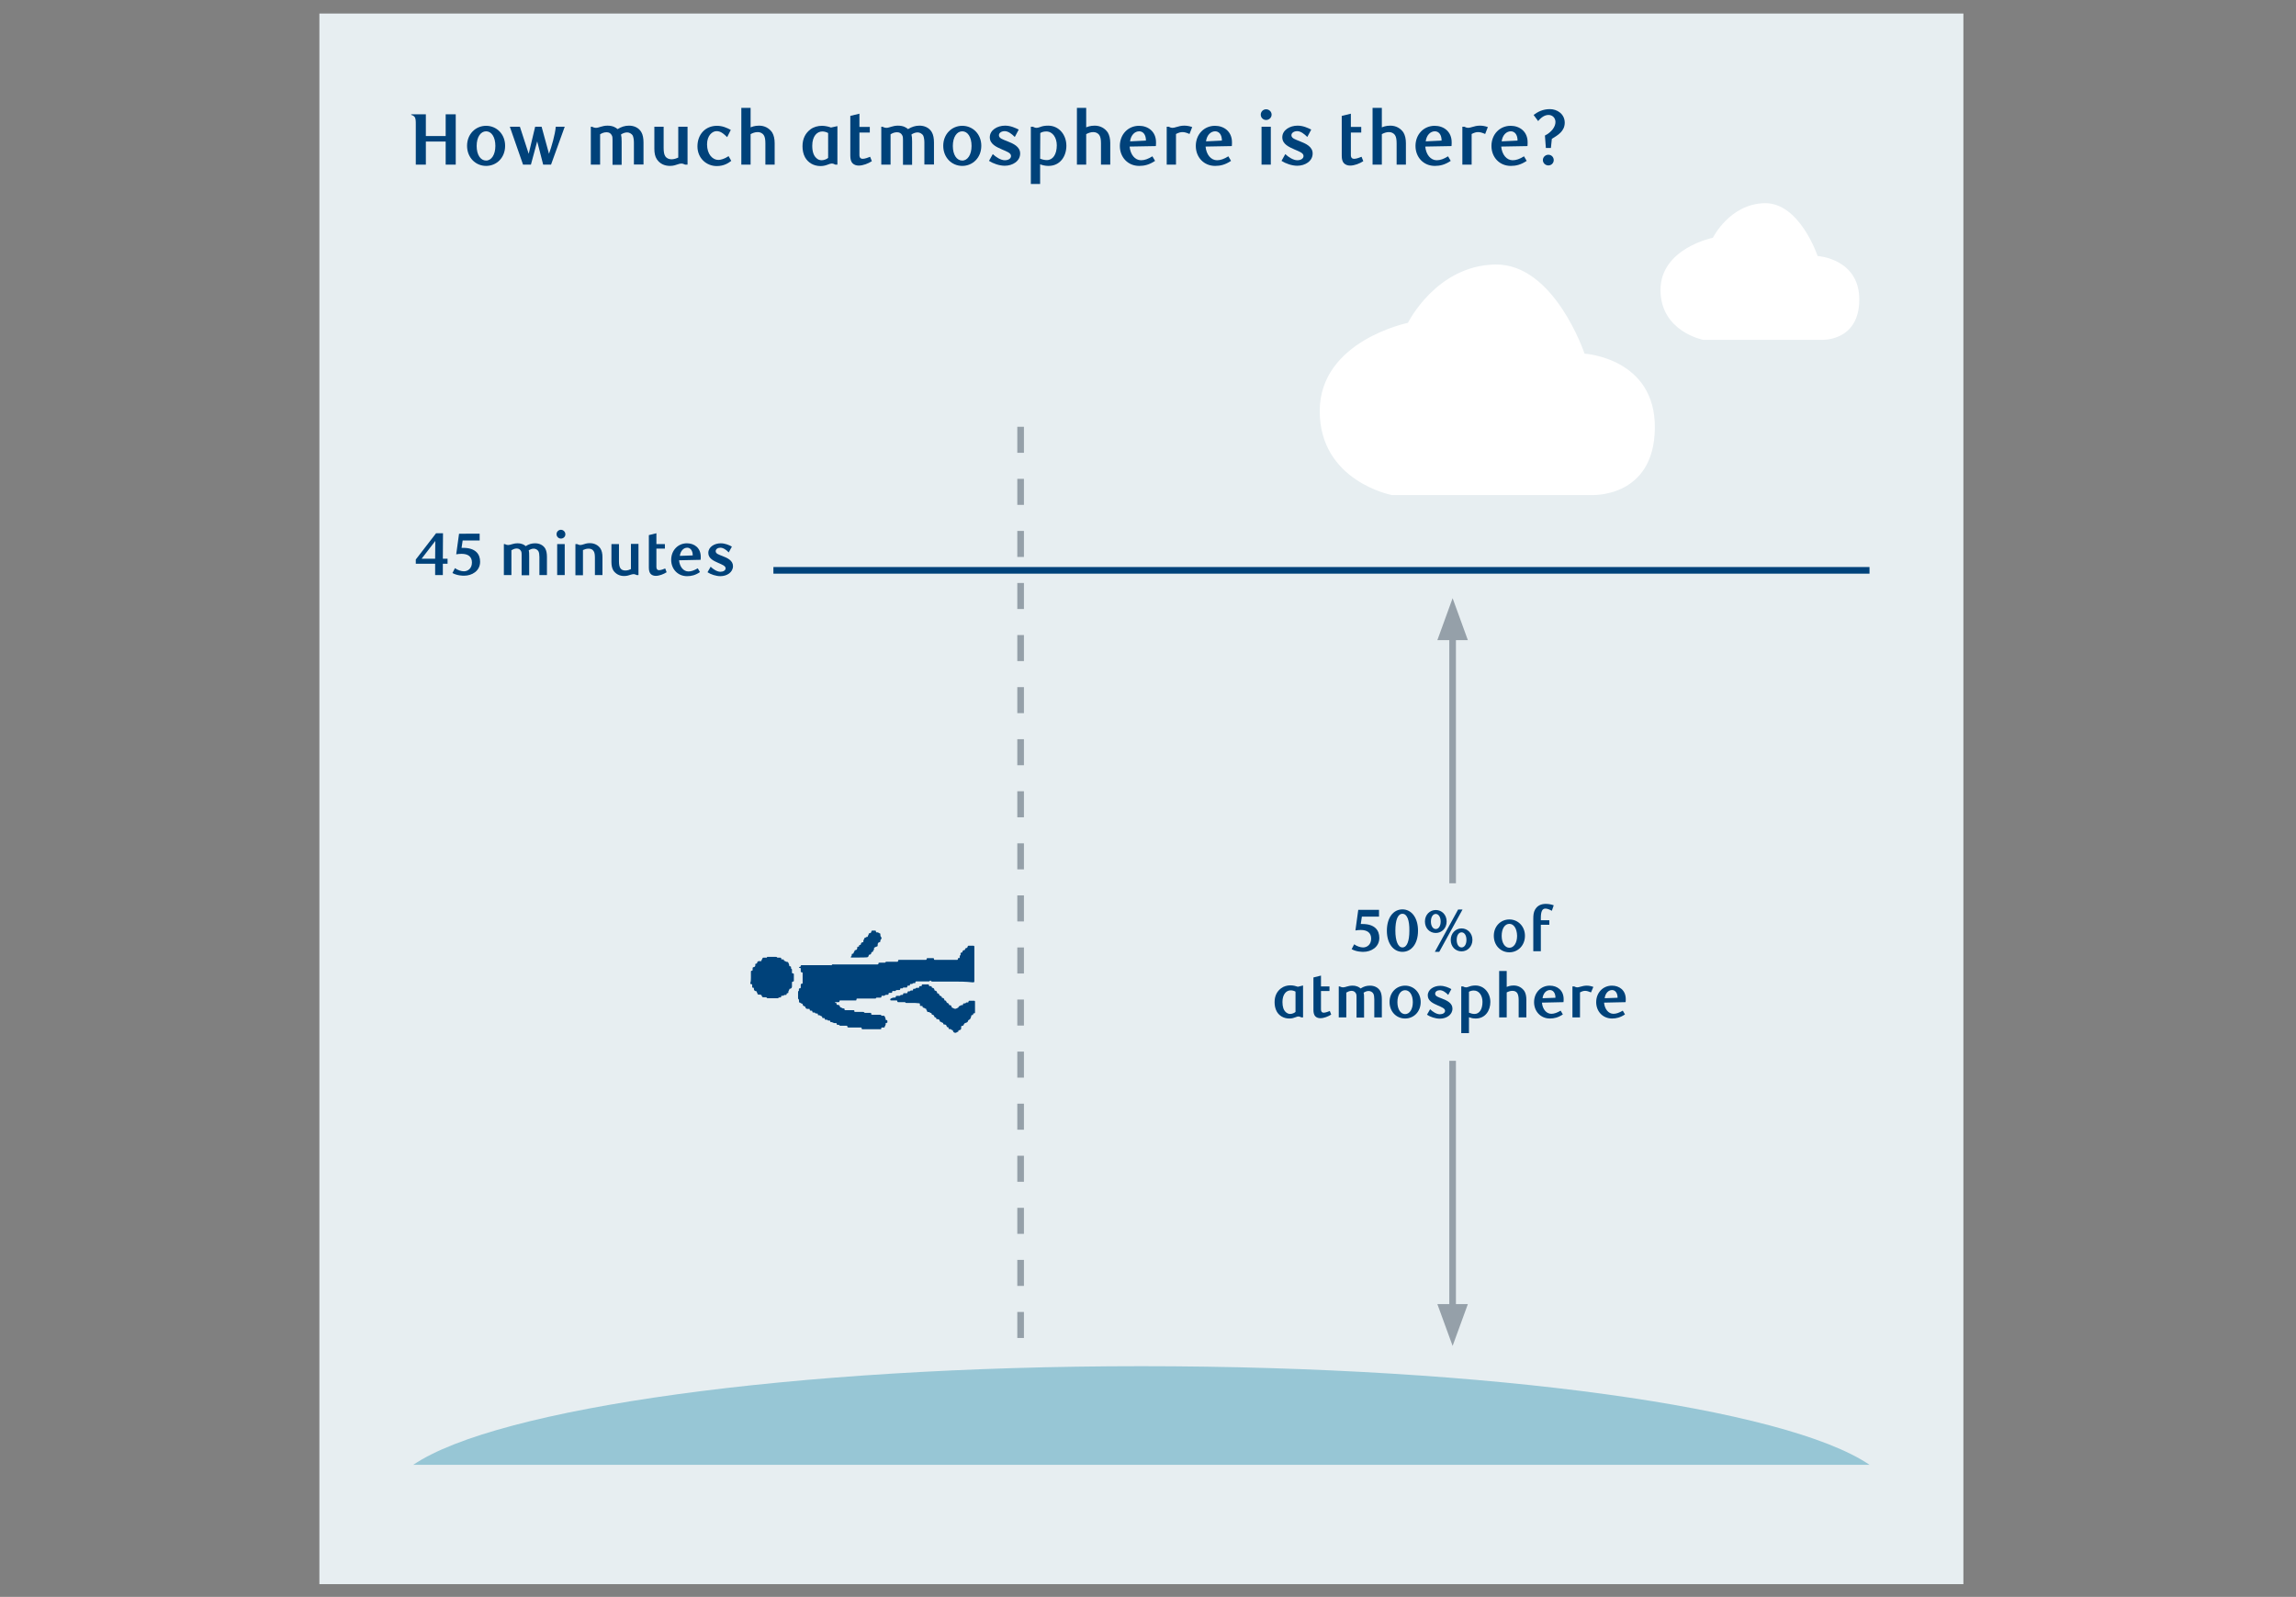<?xml version="1.0" encoding="utf-8"?>
<!-- Generator: Adobe Illustrator 27.5.0, SVG Export Plug-In . SVG Version: 6.00 Build 0)  -->
<svg version="1.1" id="Layer_4" xmlns="http://www.w3.org/2000/svg" xmlns:xlink="http://www.w3.org/1999/xlink" x="0px" y="0px"
	 viewBox="0 0 1460 1015.5" style="enable-background:new 0 0 1460 1015.5;" xml:space="preserve">
<rect x="0" y="0" width="1460" height="1015.5" fill="#808080" stroke="none"/>
<style type="text/css">
	.st0{fill:#E7EEF1;}
	.st1{fill:#00427A;}
	.st2{clip-path:url(#SVGID_00000115506285903065472210000015471667997748857523_);fill:#97C6D5;}
	.st3{fill:none;stroke:#00427A;stroke-width:4.215;}
	.st4{fill:none;stroke:#95A0A9;stroke-width:4.215;}
	.st5{fill:#95A0A9;}
	.st6{fill:none;stroke:#95A0A9;stroke-width:4.215;stroke-dasharray:16.556,16.556;}
	.st7{fill:#FFFFFF;}
	.st8{clip-path:url(#SVGID_00000169554364296275521710000016168572973824830384_);}
</style>
<rect x="203.1" y="8.6" class="st0" width="1045.4" height="998.8"/>
<g>
	<path class="st1" d="M289.8,104.7h-6.4V90h-12.6v14.7h-6.4V79.1c0-2.1,0-3.8-0.8-4.8c-0.5-0.6-1.3-1.1-2.1-1.2v-0.4h9.3v13.8h12.6
		V72.7h6.4V104.7z"/>
	<path class="st1" d="M309.1,105.5c-6.7,0-12.1-5.3-12.1-12.8c0-7.4,5.4-12.7,12.1-12.7s12.1,5.3,12.1,12.7
		C321.2,100.3,315.8,105.5,309.1,105.5z M309.1,83.5c-3.4,0-6,3.6-6,9.3c0,5.7,2.5,9.3,6,9.3c3.4,0,5.9-3.7,5.9-9.3
		C315,87.1,312.5,83.5,309.1,83.5z"/>
	<path class="st1" d="M349.1,97.8c1.6-4.4,3.9-12.2,4.3-17.2h5.7l-8.7,24.1h-5l-3.8-14.8l-4,14.8h-5l-8.4-24.1h6.4l5.6,17.2
		l4.1-17.2h4.1L349.1,97.8z"/>
	<path class="st1" d="M403.1,104.7v-14c0-1.9-0.3-3.4-0.7-4.4c-0.7-1.3-2.3-2.1-3.6-2.1c-1.4,0-2.8,0.6-3.9,1.3
		c0.3,1.2,0.4,2.6,0.4,4.6v14.7h-5.8V89c0-1.1,0-2.2-0.5-3c-0.6-1.2-1.7-1.9-3.3-1.9c-1.8,0-3.1,0.7-4.1,1.3v19.3h-5.9V80.6h0.7
		c1.1,0.5,1.8,0.7,2.5,0.7c2,0,3.9-1.4,7.4-1.4c3.4,0,5.3,1.2,6.4,2.2c2.5-1.5,4.7-2.2,7.3-2.2c3,0,6.1,1.2,7.8,4.1
		c1,1.7,1.4,4,1.4,6.6v14h-6.1L403.1,104.7L403.1,104.7z"/>
	<path class="st1" d="M437.1,104.7h-1.4c-1.1-0.5-1.7-0.7-2.3-0.7c-0.8,0-1.6,0.2-2.4,0.5c-1.3,0.4-2.6,1-5,1
		c-3.6,0-6.5-1.5-8.3-4.2c-1.2-1.8-1.6-4.1-1.6-6.7v-14h5.9v13.5c0,2.4,0.3,4.1,1,5.2c0.9,1.4,2.4,2,4,2c1.7,0,3.2-0.6,4.3-1.1V80.6
		h5.9v24.1H437.1z"/>
	<path class="st1" d="M465,102.3c-1.6,1.2-4.4,3.3-9.2,3.3c-6.7,0-12.3-5.1-12.3-12.5c0-7.7,5.1-13.1,12.4-13.1
		c3.4,0,6.2,1.2,8.8,2.6l-2.3,4.6c-2.9-2.8-4.5-3.8-6.8-3.8c-2.6,0-6,2.7-6,8.4c0,6.4,3.6,9.9,7.2,9.9c1.4,0,3.8-0.6,6.5-2.4
		L465,102.3z"/>
	<path class="st1" d="M486.7,104.7V91.2c0-2.4-0.3-4.2-1-5.2c-0.9-1.4-2.4-2-3.9-2c-1.7,0-3.2,0.6-4.5,1.3v19.4h-5.9V68.6h5.9V81
		c0.7-0.3,2.5-1.1,5.4-1.1c3.6,0,6.5,1.7,8.3,4.3c1.1,1.8,1.6,4.2,1.6,6.8v13.7C492.6,104.7,486.7,104.7,486.7,104.7z"/>
	<path class="st1" d="M532.5,104.7h-1.3c-0.9-0.5-1.5-0.7-2.4-0.7c-0.6,0-1.4,0.3-2.2,0.6c-1.3,0.5-2.8,1-4.8,1
		c-4.5,0-8-2.2-9.9-5.6c-1.1-2-1.6-4.5-1.6-7c0-5,2-8.4,5-10.7c2.1-1.6,4.8-2.3,7.4-2.3c2.1,0,4.5,0.6,5.7,1.1l4.1-0.9V104.7z
		 M522.9,83.6c-3.3,0-6.4,2.9-6.4,9.1c0,3.7,0.9,6.4,2.7,7.9c0.8,0.8,1.9,1.3,3.3,1.3c1.6,0,3.4-0.8,4.1-1.5V84.6
		C525.4,83.9,524,83.6,522.9,83.6z"/>
	<path class="st1" d="M554.4,102.5c-2.3,1.5-5.6,2.8-8.4,2.8c-1.5,0-3-0.5-4-1.6c-0.9-1-1.3-2.6-1.3-4.7V73.7l5.8-1.4v8.4h6.6v3.6
		h-6.6v14.3c0,1.8,0.9,2.4,2.1,2.4c1.5,0,3.7-0.9,4.7-1.3L554.4,102.5z"/>
	<path class="st1" d="M587.8,104.7v-14c0-1.9-0.3-3.4-0.7-4.4c-0.7-1.3-2.3-2.1-3.6-2.1c-1.4,0-2.8,0.6-3.9,1.3
		c0.3,1.2,0.4,2.6,0.4,4.6v14.7h-5.8V89c0-1.1,0-2.2-0.5-3c-0.6-1.2-1.7-1.9-3.3-1.9c-1.8,0-3.1,0.7-4.1,1.3v19.3h-5.9V80.6h0.7
		c1.1,0.5,1.8,0.7,2.5,0.7c2,0,3.9-1.4,7.4-1.4c3.4,0,5.3,1.2,6.4,2.2c2.5-1.5,4.7-2.2,7.3-2.2c3,0,6.1,1.2,7.8,4.1
		c1,1.7,1.4,4,1.4,6.6v14h-6.1L587.8,104.7L587.8,104.7z"/>
	<path class="st1" d="M611.9,105.5c-6.7,0-12.1-5.3-12.1-12.8c0-7.4,5.4-12.7,12.1-12.7c6.7,0,12.1,5.3,12.1,12.7
		C624,100.3,618.5,105.5,611.9,105.5z M611.9,83.5c-3.4,0-6,3.6-6,9.3c0,5.7,2.5,9.3,6,9.3c3.4,0,5.9-3.7,5.9-9.3
		C617.8,87.1,615.3,83.5,611.9,83.5z"/>
	<path class="st1" d="M645.3,87.1c-1.9-1.9-4.2-3.7-6.4-3.7c-2.1,0-3.7,1.1-3.7,2.6c0,2,2.6,2.7,5.3,3.8c3.8,1.5,8.2,3.4,8.2,7.8
		c0,4.9-4.8,7.8-9.8,7.8c-3.4,0-7.4-1.4-10-3.1l2.4-4.3c2,1.9,5.1,3.9,7.6,3.9c2.4,0,4-1.1,4-2.7c0-2-2.9-2.9-5.6-4.1
		c-3.6-1.6-7.9-3.4-7.9-7.8c0-4.6,4.8-7.4,9.7-7.4c3.5,0,6.5,1.4,8.7,2.5L645.3,87.1z"/>
	<path class="st1" d="M656.8,80.6c0.9,0.5,1.6,0.7,2.5,0.7c0.6,0,1.4-0.3,2.3-0.6c1.2-0.5,2.9-0.8,4.9-0.8c6.9,0,11.6,5.8,11.6,12.8
		c0,6.5-3.8,12.8-11.4,12.8c-2.1,0-3.6-0.4-5.3-1V117h-5.9V80.6H656.8z M661.4,100.9c1.5,0.6,2.9,0.9,4.3,0.9c3.8,0,6.3-3.6,6.3-9.4
		c0-4.7-2.5-8.8-6.7-8.8c-1.8,0-3,0.5-3.8,1L661.4,100.9L661.4,100.9z"/>
	<path class="st1" d="M700.1,104.7V91.2c0-2.4-0.3-4.2-1-5.2c-0.9-1.4-2.4-2-3.9-2c-1.7,0-3.2,0.6-4.5,1.3v19.4h-5.9V68.6h5.9V81
		c0.7-0.3,2.5-1.1,5.4-1.1c3.6,0,6.5,1.7,8.3,4.3c1.1,1.8,1.6,4.2,1.6,6.8v13.7C706,104.7,700.1,104.7,700.1,104.7z"/>
	<path class="st1" d="M724.4,105.5c-7.2,0-12.3-5.5-12.3-12.7c0-7.3,5.2-12.8,12.2-12.8c5.7,0,10.8,3.6,10.8,10.5
		c0,0.5,0,1.5-0.1,2.4l-16.7,0.3c0.5,5.1,3.4,8.7,7.3,8.7c2.2,0,4.5-0.8,7.2-2.5l1.7,2.9C730.8,104.8,727.6,105.5,724.4,105.5z
		 M728.7,89.4c0-3.9-1.9-5.9-4.3-5.9c-2.8,0-5.3,2.4-5.8,6.4L728.7,89.4z"/>
	<path class="st1" d="M756.4,85.2c-1.8-0.8-3.2-1.2-4.5-1.2s-2.5,0.4-4.1,1.2v19.5h-5.9V80.6h1.3c0.9,0.5,1.7,0.7,2.3,0.7
		c0.8,0,1.5-0.2,2.5-0.5c1.6-0.5,3.2-0.9,5-0.9c1.5,0,3.1,0.2,5.1,0.9L756.4,85.2z"/>
	<path class="st1" d="M772.7,105.5c-7.2,0-12.3-5.5-12.3-12.7c0-7.3,5.2-12.8,12.2-12.8c5.7,0,10.8,3.6,10.8,10.5
		c0,0.5,0,1.5-0.1,2.4l-16.7,0.3c0.5,5.1,3.4,8.7,7.3,8.7c2.2,0,4.5-0.8,7.2-2.5l1.7,2.9C779.1,104.8,775.9,105.5,772.7,105.5z
		 M777,89.4c0-3.9-1.9-5.9-4.3-5.9c-2.8,0-5.3,2.4-5.8,6.4L777,89.4z"/>
	<path class="st1" d="M805.1,76.3c-1.9,0-3.4-1.5-3.4-3.4s1.5-3.4,3.4-3.4s3.5,1.5,3.5,3.4S807,76.3,805.1,76.3z M802.2,104.7V80.6
		h5.9v24.1H802.2z"/>
	<path class="st1" d="M831.3,87.1c-1.9-1.9-4.2-3.7-6.4-3.7c-2.1,0-3.7,1.1-3.7,2.6c0,2,2.6,2.7,5.3,3.8c3.8,1.5,8.2,3.4,8.2,7.8
		c0,4.9-4.8,7.8-9.8,7.8c-3.4,0-7.4-1.4-10-3.1l2.4-4.3c2,1.9,5.1,3.9,7.6,3.9c2.4,0,4-1.1,4-2.7c0-2-2.9-2.9-5.6-4.1
		c-3.6-1.6-7.9-3.4-7.9-7.8c0-4.6,4.8-7.4,9.7-7.4c3.5,0,6.5,1.4,8.7,2.5L831.3,87.1z"/>
	<path class="st1" d="M866.9,102.5c-2.3,1.5-5.6,2.8-8.4,2.8c-1.5,0-3-0.5-4-1.6c-0.9-1-1.3-2.6-1.3-4.7V73.7l5.8-1.4v8.4h6.6v3.6
		H859v14.3c0,1.8,0.9,2.4,2.1,2.4c1.5,0,3.7-0.9,4.7-1.3L866.9,102.5z"/>
	<path class="st1" d="M888.1,104.7V91.2c0-2.4-0.3-4.2-1-5.2c-0.9-1.4-2.4-2-3.9-2c-1.7,0-3.2,0.6-4.5,1.3v19.4h-5.9V68.6h5.9V81
		c0.7-0.3,2.5-1.1,5.4-1.1c3.6,0,6.5,1.7,8.3,4.3c1.1,1.8,1.6,4.2,1.6,6.8v13.7C894,104.7,888.1,104.7,888.1,104.7z"/>
	<path class="st1" d="M912.4,105.5c-7.2,0-12.3-5.5-12.3-12.7c0-7.3,5.2-12.8,12.2-12.8c5.7,0,10.8,3.6,10.8,10.5
		c0,0.5,0,1.5-0.1,2.4l-16.7,0.3c0.5,5.1,3.4,8.7,7.3,8.7c2.2,0,4.5-0.8,7.2-2.5l1.7,2.9C918.8,104.8,915.6,105.5,912.4,105.5z
		 M916.7,89.4c0-3.9-1.9-5.9-4.3-5.9c-2.8,0-5.3,2.4-5.8,6.4L916.7,89.4z"/>
	<path class="st1" d="M944.4,85.2c-1.8-0.8-3.2-1.2-4.5-1.2s-2.5,0.4-4.1,1.2v19.5h-5.9V80.6h1.3c0.9,0.5,1.7,0.7,2.3,0.7
		c0.8,0,1.5-0.2,2.5-0.5c1.6-0.5,3.2-0.9,5-0.9c1.5,0,3.1,0.2,5.1,0.9L944.4,85.2z"/>
	<path class="st1" d="M960.7,105.5c-7.2,0-12.3-5.5-12.3-12.7c0-7.3,5.2-12.8,12.2-12.8c5.7,0,10.8,3.6,10.8,10.5
		c0,0.5,0,1.5-0.1,2.4l-16.7,0.3c0.5,5.1,3.4,8.7,7.3,8.7c2.2,0,4.5-0.8,7.2-2.5l1.7,2.9C967.1,104.8,963.9,105.5,960.7,105.5z
		 M965,89.4c0-3.9-1.9-5.9-4.3-5.9c-2.8,0-5.3,2.4-5.8,6.4L965,89.4z"/>
	<path class="st1" d="M986.8,88.3l-0.6,5.8H983l-0.6-7.9c4.3-2.2,6.7-5.6,6.7-8.6c0-2.6-1.9-4.5-4.4-4.5c-2.3,0-4.6,1.4-6.6,3.9
		l-2.9-3.9c2.7-2,5.8-3.7,10.4-3.7c4.5,0,9.4,3,9.4,8.7C994.9,83.5,990.7,85.9,986.8,88.3z M984.6,105.2c-1.9,0-3.5-1.5-3.5-3.4
		s1.6-3.4,3.5-3.4s3.4,1.5,3.4,3.4S986.5,105.2,984.6,105.2z"/>
</g>
<g>
	<g>
		<g>
			<defs>
				<rect id="SVGID_1_" x="203.1" y="8.6" width="1066" height="998.8"/>
			</defs>
			<clipPath id="SVGID_00000149375344588409905000000003674274743685938879_">
				<use xlink:href="#SVGID_1_"  style="overflow:visible;"/>
			</clipPath>
			<path style="clip-path:url(#SVGID_00000149375344588409905000000003674274743685938879_);fill:#97C6D5;" d="M1188.8,931.5
				c-53.1-36.1-240.2-62.7-463-62.7c-222.7,0-409.9,26.7-463,62.7H1188.8z"/>
		</g>
	</g>
</g>
<line class="st3" x1="491.8" y1="362.7" x2="1188.8" y2="362.7"/>
<g>
	<path class="st1" d="M281.6,358.5v7.2h-4.9v-7.2h-12.3v-2.7l12.9-16.7h4.4l-0.1,16.2h3v3.2H281.6z M276.8,344l-8.7,11.3h8.6
		L276.8,344z"/>
	<path class="st1" d="M305,343.7h-10.8l-0.7,4.7c0.4,0,0.8,0,1.1,0c7.7,0,10.7,3.9,10.7,8.8c0,6-5.3,8.9-10.1,8.9
		c-1,0-4.4,0-7.5-1.7l1.6-3.1c1.8,1.3,4,2,5.7,2c2.4,0,5.1-1.7,5.1-5.6s-2.7-5.5-6.6-5.5c-1.1,0-2.2,0.1-3.4,0.3l1.8-13.1H305V343.7
		z"/>
	<path class="st1" d="M343,365.7v-11.5c0-1.6-0.2-2.8-0.6-3.6c-0.6-1.1-1.9-1.7-3-1.7c-1.2,0-2.3,0.5-3.2,1.1
		c0.3,0.9,0.3,2.2,0.3,3.8v12h-4.8v-12.9c0-0.9,0-1.8-0.4-2.5c-0.5-0.9-1.4-1.6-2.7-1.6c-1.4,0-2.5,0.6-3.4,1.1v15.8h-4.8V346h0.6
		c0.9,0.4,1.4,0.6,2.1,0.6c1.6,0,3.2-1.1,6-1.1s4.3,1,5.2,1.8c2-1.3,3.8-1.8,6-1.8c2.5,0,5,1,6.4,3.3c0.8,1.4,1.1,3.3,1.1,5.4v11.5
		L343,365.7L343,365.7z"/>
	<path class="st1" d="M356.7,342.5c-1.6,0-2.8-1.3-2.8-2.8c0-1.6,1.3-2.8,2.8-2.8s2.8,1.3,2.8,2.8
		C359.6,341.2,358.3,342.5,356.7,342.5z M354.3,365.7V346h4.8v19.7H354.3z"/>
	<path class="st1" d="M378.3,365.7v-11c0-1.9-0.2-3.4-0.8-4.2c-0.7-1.2-1.9-1.6-3.3-1.6s-2.6,0.5-3.5,0.9v16h-4.8V346h1.1
		c0.9,0.4,1.4,0.6,1.9,0.6c0.7,0,1.3-0.2,2-0.4c1-0.3,2.2-0.8,4.1-0.8c3,0,5.4,1.3,6.8,3.4c0.9,1.4,1.3,3.3,1.3,5.5v11.4H378.3z"/>
	<path class="st1" d="M406,365.7h-1.1c-0.9-0.4-1.4-0.6-1.9-0.6c-0.7,0-1.3,0.2-2,0.4c-1,0.3-2.2,0.8-4.1,0.8c-3,0-5.3-1.3-6.8-3.4
		c-0.9-1.4-1.3-3.3-1.3-5.5V346h4.8v11c0,2,0.3,3.4,0.8,4.2c0.7,1.2,1.9,1.6,3.3,1.6s2.7-0.5,3.5-0.9v-16h4.8L406,365.7L406,365.7z"
		/>
	<path class="st1" d="M423.9,363.9c-1.9,1.2-4.6,2.3-6.9,2.3c-1.3,0-2.5-0.4-3.3-1.3c-0.7-0.8-1.1-2.1-1.1-3.9v-20.7l4.8-1.2v6.9
		h5.4v2.9h-5.4v11.7c0,1.5,0.8,2,1.7,2c1.2,0,3-0.7,3.9-1.1L423.9,363.9z"/>
	<path class="st1" d="M436.9,366.4c-5.9,0-10.1-4.5-10.1-10.4c0-6,4.3-10.5,10-10.5c4.7,0,8.8,2.9,8.8,8.6c0,0.4,0,1.3-0.1,1.9
		l-13.7,0.3c0.4,4.2,2.8,7.1,6,7.1c1.8,0,3.7-0.7,5.9-2l1.4,2.4C442.2,365.8,439.6,366.4,436.9,366.4z M440.5,353.2
		c0-3.2-1.6-4.9-3.5-4.9c-2.3,0-4.3,2-4.7,5.2L440.5,353.2z"/>
	<path class="st1" d="M463.4,351.3c-1.5-1.6-3.5-3-5.3-3c-1.7,0-3,0.9-3,2.2c0,1.7,2.1,2.2,4.3,3.1c3.1,1.2,6.7,2.8,6.7,6.4
		c0,4-3.9,6.4-8,6.4c-2.8,0-6.1-1.1-8.2-2.5l2-3.5c1.6,1.6,4.1,3.2,6.2,3.2c1.9,0,3.3-0.9,3.3-2.2c0-1.6-2.4-2.4-4.6-3.4
		c-2.9-1.3-6.4-2.8-6.4-6.4c0-3.8,3.9-6.1,7.9-6.1c2.8,0,5.3,1.1,7.1,2.1L463.4,351.3z"/>
</g>
<line class="st4" x1="923.7" y1="836" x2="923.7" y2="674.6"/>
<polygon class="st5" points="923.7,855.9 914,829.3 933.4,829.3 "/>
<g>
	<path class="st1" d="M876.9,582.9H866l-0.7,4.7c0.4,0,0.8,0,1.1,0c7.7,0,10.7,3.9,10.7,8.8c0,6-5.3,8.9-10.1,8.9
		c-1,0-4.4,0-7.5-1.7l1.6-3.1c1.8,1.3,4,2,5.7,2c2.4,0,5.1-1.7,5.1-5.6s-2.7-5.5-6.6-5.5c-1.1,0-2.2,0.1-3.4,0.3l1.8-13.1h13.2
		L876.9,582.9L876.9,582.9z"/>
	<path class="st1" d="M891.8,605.3c-5.6,0-9.9-5.1-9.9-13.4c0-8.5,4.2-13.6,9.9-13.6s9.9,5.2,9.9,13.6
		C901.7,600.3,897.4,605.3,891.8,605.3z M891.8,581.1c-3,0-4.5,4.1-4.5,10.7c0,6.6,1.7,10.7,4.5,10.7c2.9,0,4.4-4.1,4.4-10.6
		C896.3,585.3,894.8,581.1,891.8,581.1z"/>
	<path class="st1" d="M913,593.3c-3.9,0-6.9-3-6.9-7.3s3.1-7.3,6.9-7.3c3.8,0,6.9,3,6.9,7.3S916.8,593.3,913,593.3z M913,581.2
		c-1.8,0-3.1,1.9-3.1,4.8s1.3,4.8,3.1,4.8s3.1-1.9,3.1-4.8S914.7,581.2,913,581.2z M915.2,605.3h-2.8l14.8-26.9h2.8L915.2,605.3z
		 M929.4,605c-3.9,0-6.9-3-6.9-7.3c0-4.2,3.1-7.3,6.9-7.3c3.8,0,6.9,3.1,6.9,7.3C936.3,601.9,933.2,605,929.4,605z M929.4,592.9
		c-1.8,0-3.1,1.9-3.1,4.8s1.3,4.8,3.1,4.8s3.1-1.9,3.1-4.8S931.2,592.9,929.4,592.9z"/>
	<path class="st1" d="M959.8,605.6c-5.5,0-9.9-4.3-9.9-10.5c0-6.1,4.4-10.4,9.9-10.4s9.9,4.4,9.9,10.4
		C969.7,601.3,965.2,605.6,959.8,605.6z M959.8,587.5c-2.8,0-4.9,2.9-4.9,7.6c0,4.6,2.1,7.6,4.9,7.6c2.8,0,4.9-3,4.9-7.6
		C964.6,590.5,962.6,587.5,959.8,587.5z"/>
	<path class="st1" d="M986.8,579.2c-1.6-0.9-3-1.4-4.1-1.4c-1.9,0-2.9,1.6-2.9,6v1.4h5.4v2.9h-5.4v16.8H975v-20.6
		c0-2.4,0.2-4.2,1.1-5.8c1.5-2.7,4-3.7,6.9-3.7c1.6,0,3.4,0.3,5,0.9L986.8,579.2z"/>
</g>
<g>
	<path class="st1" d="M828.6,647h-1.1c-0.7-0.4-1.3-0.6-1.9-0.6c-0.5,0-1.1,0.2-1.8,0.5c-1,0.4-2.3,0.8-3.9,0.8
		c-3.7,0-6.6-1.8-8.1-4.6c-0.9-1.7-1.3-3.7-1.3-5.8c0-4.1,1.6-6.9,4.1-8.8c1.7-1.3,3.9-1.9,6-1.9c1.7,0,3.6,0.5,4.7,0.9l3.3-0.8V647
		z M820.7,629.8c-2.7,0-5.2,2.4-5.2,7.4c0,3,0.7,5.2,2.2,6.5c0.7,0.6,1.6,1.1,2.7,1.1c1.3,0,2.8-0.7,3.4-1.3v-12.9
		C822.8,630,821.6,629.8,820.7,629.8z"/>
	<path class="st1" d="M846.5,645.2c-1.9,1.2-4.6,2.3-6.9,2.3c-1.3,0-2.5-0.4-3.3-1.3c-0.7-0.8-1.1-2.1-1.1-3.9v-20.7l4.8-1.2v6.9
		h5.4v2.9H840V642c0,1.5,0.8,2,1.7,2c1.2,0,3-0.7,3.9-1.1L846.5,645.2z"/>
	<path class="st1" d="M873.9,647v-11.5c0-1.6-0.2-2.8-0.6-3.6c-0.6-1.1-1.9-1.7-3-1.7c-1.2,0-2.3,0.5-3.2,1.1
		c0.3,0.9,0.3,2.2,0.3,3.8v12h-4.8v-12.9c0-0.9,0-1.8-0.4-2.5c-0.5-0.9-1.4-1.6-2.7-1.6c-1.4,0-2.5,0.6-3.4,1.1V647h-4.8v-19.7h0.6
		c0.9,0.4,1.4,0.6,2.1,0.6c1.6,0,3.2-1.1,6-1.1s4.3,1,5.2,1.8c2-1.3,3.8-1.8,6-1.8c2.5,0,5,1,6.4,3.3c0.8,1.4,1.1,3.3,1.1,5.4V647
		H873.9z"/>
	<path class="st1" d="M893.5,647.7c-5.5,0-9.9-4.3-9.9-10.5c0-6.1,4.4-10.4,9.9-10.4s9.9,4.4,9.9,10.4
		C903.4,643.4,899,647.7,893.5,647.7z M893.5,629.7c-2.8,0-4.9,2.9-4.9,7.6c0,4.6,2.1,7.6,4.9,7.6c2.8,0,4.9-3,4.9-7.6
		C898.4,632.6,896.3,629.7,893.5,629.7z"/>
	<path class="st1" d="M920.9,632.7c-1.5-1.6-3.5-3-5.3-3c-1.7,0-3,0.9-3,2.2c0,1.7,2.1,2.2,4.3,3.1c3.1,1.2,6.7,2.8,6.7,6.4
		c0,4-3.9,6.4-8,6.4c-2.8,0-6.1-1.1-8.2-2.5l2-3.5c1.6,1.6,4.1,3.2,6.2,3.2c1.9,0,3.3-0.9,3.3-2.2c0-1.6-2.4-2.4-4.6-3.4
		c-2.9-1.3-6.4-2.8-6.4-6.4c0-3.8,3.9-6.1,7.9-6.1c2.8,0,5.3,1.1,7.1,2.1L920.9,632.7z"/>
	<path class="st1" d="M930.3,627.3c0.8,0.4,1.3,0.6,2,0.6c0.5,0,1.1-0.2,1.9-0.5c1-0.4,2.4-0.7,4-0.7c5.6,0,9.5,4.8,9.5,10.5
		c0,5.3-3.1,10.5-9.3,10.5c-1.7,0-2.9-0.3-4.3-0.8V657h-4.9v-29.7H930.3L930.3,627.3z M934.1,644c1.2,0.5,2.4,0.8,3.5,0.8
		c3.1,0,5.1-2.9,5.1-7.7c0-3.8-2-7.2-5.5-7.2c-1.5,0-2.4,0.4-3.1,0.8V644z"/>
	<path class="st1" d="M965.7,647v-11c0-2-0.3-3.4-0.8-4.3c-0.7-1.2-1.9-1.6-3.2-1.6c-1.4,0-2.6,0.5-3.6,1V647h-4.8v-29.5h4.8v10.1
		c0.6-0.2,2-0.9,4.4-0.9c3,0,5.3,1.4,6.8,3.5c0.9,1.4,1.3,3.4,1.3,5.6V647H965.7z"/>
	<path class="st1" d="M985.6,647.7c-5.9,0-10.1-4.5-10.1-10.4c0-6,4.3-10.5,10-10.5c4.7,0,8.8,2.9,8.8,8.6c0,0.4,0,1.3-0.1,1.9
		l-13.7,0.3c0.4,4.2,2.8,7.1,6,7.1c1.8,0,3.7-0.7,5.9-2l1.4,2.4C990.8,647.1,988.2,647.7,985.6,647.7z M989.1,634.5
		c0-3.2-1.6-4.9-3.5-4.9c-2.3,0-4.3,2-4.7,5.2L989.1,634.5z"/>
	<path class="st1" d="M1011.7,631.1c-1.5-0.6-2.6-1-3.7-1s-2,0.3-3.3,1V647h-4.8v-19.7h1.1c0.8,0.4,1.4,0.6,1.9,0.6
		c0.6,0,1.3-0.2,2-0.4c1.3-0.4,2.7-0.7,4.1-0.7c1.2,0,2.5,0.2,4.2,0.8L1011.7,631.1z"/>
	<path class="st1" d="M1025.1,647.7c-5.9,0-10.1-4.5-10.1-10.4c0-6,4.3-10.5,10-10.5c4.7,0,8.8,2.9,8.8,8.6c0,0.4,0,1.3-0.1,1.9
		l-13.7,0.3c0.4,4.2,2.8,7.1,6,7.1c1.8,0,3.7-0.7,5.9-2l1.4,2.4C1030.3,647.1,1027.7,647.7,1025.1,647.7z M1028.6,634.5
		c0-3.2-1.6-4.9-3.5-4.9c-2.3,0-4.3,2-4.7,5.2L1028.6,634.5z"/>
</g>
<line class="st4" x1="923.7" y1="400.4" x2="923.7" y2="561.7"/>
<polygon class="st5" points="923.7,380.4 914,407.1 933.4,407.1 "/>
<line class="st6" x1="649" y1="271.4" x2="649" y2="850.9"/>
<path class="st7" d="M895.3,205.3c0,0,18-36.5,55.6-37.1c37.6-0.5,56.7,56.7,56.7,56.7s45.2,2.7,44.7,47.4
	c-0.5,44.7-40.3,42.5-40.3,42.5H885c0,0-45.8-8.7-45.8-53.4S895.3,205.3,895.3,205.3z"/>
<path class="st7" d="M1089.2,151.2c0,0,10.7-21.6,33-22c22.3-0.3,33.6,33.6,33.6,33.6s26.8,1.6,26.5,28.1
	c-0.3,26.5-23.9,25.2-23.9,25.2H1083c0,0-27.1-5.2-27.1-31.7S1089.2,151.2,1089.2,151.2z"/>
<g>
	<g>
		<g>
			<g>
				<g>
					<g>
						<defs>
							<rect id="SVGID_00000134232538200768709300000007069523823996100498_" x="443.3" y="570.3" width="190.1" height="119.9"/>
						</defs>
						<clipPath id="SVGID_00000079482238104574157810000011990002418604104369_">
							<use xlink:href="#SVGID_00000134232538200768709300000007069523823996100498_"  style="overflow:visible;"/>
						</clipPath>
						<g style="clip-path:url(#SVGID_00000079482238104574157810000011990002418604104369_);">
							<g>
								<path class="st1" d="M605.8,624.2c-4.3,0-8.5,0-12.8,0c-0.4,0-0.7,0-1-0.4c-0.2-0.3-0.6-0.3-0.8,0c-0.3,0.4-0.6,0.3-0.9,0.3
									c-2.5,0-5,0-7.4,0c-0.5,0-0.9,0.1-0.8,0.7c0,0.5-0.3,0.4-0.7,0.4c-0.4,0-0.9-0.1-1.2,0.4c-0.1,0.3-0.6,0.1-0.9,0.1
									c-0.4,0-0.7,0.1-0.7,0.6c0,0.6-0.4,0.5-0.8,0.5c-0.6,0-1,0-0.9,0.8c0,0.3-0.2,0.4-0.5,0.4c-0.4,0-0.8,0-1.2,0
									c-0.5,0-0.9-0.1-1.2,0.4c-0.1,0.3-0.6,0.1-0.9,0.1c-0.4,0-0.8,0.1-0.7,0.6c0,0.4-0.2,0.5-0.6,0.5c-0.4,0-0.9,0-1.3,0
									c-0.4,0-0.7,0-0.9,0.4c-0.3,0.4-0.8,0.2-1.3,0.2c-0.5,0-1.1-0.1-1,0.8c0,0.3-0.2,0.4-0.4,0.4c-0.3,0-0.6,0-0.9,0
									c-0.5,0-1.1-0.1-1,0.8c0,0.4-0.3,0.4-0.6,0.4c-0.7,0-1.3-0.1-1.9,0.5c-0.3,0.3-0.9,0.1-1.4,0.1c-0.4,0-0.6,0.1-0.6,0.6
									c0,0.5-0.3,0.6-0.7,0.6c-0.6,0-1.2,0-1.8,0c-0.4,0-0.8-0.1-1,0.4c-0.1,0.3-0.5,0.2-0.8,0.2c-3.5,0-7.1,0-10.6,0
									c-0.5,0-1.1-0.1-1,0.8c0,0.5-0.4,0.4-0.7,0.4c-2.2,0-4.3,0-6.5,0c-1,0-1.9,0-2.9,0c-0.5,0-0.7,0.1-0.7,0.6
									c0,0.4-0.2,0.5-0.6,0.5c-0.6,0-1.2,0-1.8,0c-0.2,0-0.4,0-0.4,0.2c0,0.2,0.2,0.3,0.3,0.3c0.6,0,0.8,0.2,0.7,0.8
									c0,0.4,0.3,0.4,0.5,0.4c1.2,0.1,1.3,0.2,1.7,1.3c0,0.1,0.1,0.3,0.2,0.3c0.8,0,1.2,0.8,2,0.7c0.4-0.1,0.7,0.1,0.6,0.5
									c0,0.5,0.2,0.6,0.7,0.6c1.6,0,3.2,0,4.8,0c0.5,0,0.9,0,0.8,0.7c0,0.5,0.3,0.4,0.6,0.4c1.6,0,3.1,0,4.7,0c0.4,0,0.7,0,1,0.4
									c0.1,0.2,0.5,0.2,0.7,0.2c1,0,2,0,3,0c0.5,0,0.8,0.1,0.7,0.7c0,0.5,0.3,0.5,0.7,0.5c1.6,0,3.1,0,4.7,0c0.4,0,0.7,0,1,0.4
									c0.3,0.4,0.8,0.2,1.2,0.2c0.5,0,0.8,0.1,1.1,0.7c0.2,0.6,0.5,1.1,0.5,1.8c0,0.3,0.3,0.3,0.5,0.3c0.8,0,0.5,0.6,0.6,1
									c0,0.4,0.1,0.8-0.6,0.8c-0.4,0-0.6,0.2-0.5,0.6c0.2,0.8-0.6,1.3-0.7,2.1c0,0.2-0.3,0.2-0.4,0.2c-0.3,0-0.6,0-0.9,0
									c-0.5,0-0.9,0-0.8,0.7c0,0.5-0.4,0.4-0.7,0.4c-1.8,0-3.7,0-5.5,0c-1.8,0-3.6,0-5.5,0c-0.5,0-0.9-0.1-0.8-0.7
									c0-0.5-0.4-0.4-0.7-0.4c-2.5,0-4.9,0-7.4,0c-0.6,0-1,0-1-0.8c0-0.4-0.4-0.3-0.6-0.3c-1.2,0-2.4,0-3.6,0
									c-0.3,0-0.7,0-0.9-0.4c-0.2-0.3-0.6-0.2-0.9-0.2c-0.5,0-0.8-0.1-0.8-0.7c0-0.3-0.2-0.5-0.5-0.4c-0.3,0-0.6,0-0.9,0
									c-0.1,0-0.1,0-0.2,0c-0.7-0.2-1.4-0.8-2.2-0.6c-0.1,0-0.2-0.3-0.2-0.4c0-0.5-0.2-0.6-0.7-0.6c-0.4,0-0.9,0.1-1.2-0.4
									c-0.1-0.3-0.6-0.1-0.9-0.1c-0.4,0-0.7-0.1-0.7-0.6c0-0.5-0.4-0.5-0.7-0.5c-0.5,0-1.1,0.1-1-0.8c0-0.1-0.1-0.3-0.1-0.3
									c-0.8,0.1-1.2-0.9-2-0.7c-0.4,0.1-0.7-0.1-0.6-0.6c0-0.4-0.2-0.5-0.6-0.5c-0.5,0-1,0.1-1.3-0.5c-0.1-0.2-0.6-0.1-0.9-0.1
									c-0.4,0-0.7-0.1-0.7-0.6c0-0.5-0.3-0.6-0.7-0.6c-0.6,0-1.1,0.1-1-0.8c0-0.3-0.2-0.3-0.4-0.3c-0.3,0-0.6,0-0.9,0
									c-0.8,0-1.3-0.4-1.5-1.2c-0.1-0.3-0.2-0.5-0.5-0.5c-0.7-0.1-1.1-0.5-1.2-1.2c0-0.3-0.2-0.5-0.5-0.5c-0.6,0-0.9-0.7-1.6-0.7
									c-0.2,0-0.1-0.4-0.2-0.6c-0.1-0.6,0.2-1.3-0.5-1.7c-0.1-0.1-0.1-0.4-0.1-0.6c0-1.1,0-2.1,0-3.2c0-0.5-0.1-1,0.4-1.3
									c0.3-0.2,0.1-0.6,0.1-0.9c0-0.4,0.1-0.7,0.6-0.7c0.4,0,0.6-0.2,0.6-0.6c0-0.5,0-1,0-1.6c0-0.4,0.1-0.7,0.6-0.7
									c0.4,0,0.6-0.2,0.6-0.6c0-2,0-4.1,0-6.1c0-0.4-0.1-0.6-0.6-0.6c-0.4,0-0.6-0.2-0.6-0.6c0-0.4,0-0.8,0-1.2
									c0-0.6,0.1-1.1-0.8-1c-0.2,0-0.3-0.1-0.3-0.3c0-0.2,0.2-0.3,0.3-0.3c0.5,0,0.8-0.2,0.8-0.7c0-0.3,0.2-0.4,0.5-0.4
									c0.2,0,0.5,0,0.7,0c5.9,0,11.7,0,17.6,0c0.4,0,0.9,0.2,1.2-0.4c0.1-0.2,0.6-0.1,0.9-0.1c9.1,0,18.2,0,27.3,0
									c0.2,0,0.4,0,0.6,0c0.4,0,0.6-0.1,0.6-0.5c0-0.5,0.2-0.6,0.7-0.6c1,0,2.1,0,3.1,0c0.3,0,0.6,0,0.8-0.4
									c0.1-0.3,0.5-0.2,0.8-0.2c2.1,0,4.2,0,6.3,0c0.5,0,0.9,0,0.8-0.7c0-0.4,0.3-0.5,0.6-0.5c0.7,0,1.5,0,2.2,0
									c4.8,0,9.6,0,14.5,0c0.5,0,0.9,0,0.9-0.7c0-0.3,0.2-0.4,0.5-0.4c1.2,0,2.4,0,3.6,0c0.4,0,0.5,0.2,0.5,0.5
									c0,0.5,0.2,0.6,0.6,0.6c4.7,0,9.3,0,14,0c0.4,0,0.7-0.1,0.6-0.6c0-0.4,0.2-0.6,0.6-0.5c0.4,0,0.6-0.2,0.6-0.6
									c0-0.5-0.1-0.9,0.4-1.3c0.3-0.2,0.2-0.6,0.1-0.9c0-0.4,0.1-0.7,0.6-0.7c0.4,0,0.5-0.2,0.6-0.5c0.1-0.6,0.5-1.1,1.2-1.1
									c0.4,0,0.5-0.2,0.5-0.6c0-0.4,0.1-0.5,0.5-0.6c0.6-0.1,1.1-0.5,1.2-1.1c0-0.5,0.3-0.5,0.7-0.5c0.9,0,1.8,0,2.8,0
									c0.5,0,0.7,0.2,0.7,0.7c0,1.2,0,2.4,0,3.6c0,5.9,0,11.9,0,17.8c0,1.2,0,1.2-1.2,1.2C614.1,624.2,609.9,624.2,605.8,624.2z"
									/>
								<path class="st1" d="M580.3,637.8c-1.2,0-2.3,0-3.5,0c-0.4,0-0.9,0.1-1.2-0.4c-0.1-0.2-0.4-0.1-0.6-0.1c-1.2,0-2.5,0-3.7,0
									c-0.4,0-0.7-0.1-0.7-0.6c0-0.5-0.3-0.5-0.6-0.5c-1.1,0-2.1,0-3.2,0c-0.3,0-0.7,0-0.7-0.5c0-0.4,0.1-0.6,0.6-0.8
									c0.8-0.4,1.6-0.6,2.5-0.5c0.3,0,0.4-0.2,0.4-0.5c0-0.5,0.3-0.6,0.7-0.6c0.4,0,0.9,0,1.3,0c0.4,0,0.7,0.1,1-0.4
									c0.1-0.3,0.6-0.2,0.9-0.2c0.5,0,0.8,0,0.8-0.6c0-0.4,0.2-0.5,0.6-0.5c0.5,0,1.1,0,1.6,0c0.4,0,0.6-0.1,0.6-0.6
									c0-0.5,0.3-0.6,0.7-0.6c0.4,0,0.9,0.1,1.2-0.4c0.1-0.3,0.6-0.1,0.9-0.1c0.4,0,0.8-0.1,0.7-0.6c0-0.3,0.1-0.5,0.5-0.5
									c0.5,0,1,0.1,1.4-0.5c0.2-0.2,0.8-0.1,1.3-0.1c0.5,0,0.8-0.1,0.7-0.6c0-0.5,0.3-0.5,0.7-0.5c0.6,0,1.1,0.1,1-0.8
									c0-0.3,0.3-0.3,0.5-0.3c1.2,0,2.4,0,3.5,0c0.4,0,0.5,0.1,0.5,0.5c0,0.6,0.3,0.7,0.8,0.6c0.5,0,1,0,1,0.7
									c0,0.3,0.3,0.3,0.5,0.4c0.7,0.1,1.1,0.5,1.2,1.3c0,0.3,0.2,0.4,0.5,0.5c0.7,0.1,1.1,0.5,1.2,1.3c0,0.4,0.3,0.5,0.6,0.5
									c0.3,0,0.5,0,0.6,0.4c0.1,0.7,0.6,1.1,1.3,1.3c0.3,0.1,0.5,0.2,0.4,0.5c0,0.4,0.2,0.6,0.6,0.6c0.7,0.1,1,0.5,1.1,1.1
									c0,0.4,0.2,0.6,0.6,0.6c0.3,0,0.5,0.1,0.6,0.5c0.1,0.6,0.6,1,1.1,1.2c0.4,0.1,0.6,0.2,0.6,0.7c0,0.4,0.2,0.5,0.6,0.5
									c0.7,0,1,0.5,1.1,1.1c0.1,0.4,0.2,0.5,0.6,0.6c0.7,0.2,1.2,0.8,2,0.6c0.3-0.1,0.6-0.2,0.8-0.3c0.6-0.3,1.2-0.5,1.2-1.3
									c0.8,0.1,1.2-0.9,2-0.7c0.4,0.1,0.7-0.1,0.7-0.6c0-0.4,0.2-0.5,0.6-0.5c0.5,0,1,0.1,1.3-0.5c0.1-0.2,0.6-0.1,0.9-0.1
									c0.4,0,0.7-0.1,0.7-0.6c0-0.4,0.2-0.5,0.6-0.5c1,0,1.9,0,2.9,0c0.4,0,0.6,0.2,0.6,0.6c0,2.3,0,4.5,0,6.8
									c0,0.4-0.1,0.6-0.6,0.6c-0.4,0-0.6,0.2-0.6,0.6c0,0.4-0.2,0.6-0.6,0.5c-0.5,0-0.6,0.3-0.6,0.7c0,0.4-0.3,0.8-0.4,1.2
									c-0.2,0.7-0.7,1-1.3,1.3c-0.1,0.1-0.3,0.2-0.3,0.4c-0.1,1-1,1.2-1.6,1.4c-0.7,0.2-1,0.6-1.2,1.2c-0.1,0.4-0.5,0.7-1.1,0.7
									c-0.5,0-0.5,0.4-0.5,0.7c0,0.7,0.2,1.4-0.6,1.8c-0.1,0.1-0.2,0.2-0.4,0.2c-0.6,0-0.9,0.2-0.8,0.8c0,0.1-0.1,0.2-0.1,0.2
									c-0.7,0-1.1,0.8-1.9,0.7c-0.7-0.1-1.3-0.5-1.4-1.2c-0.1-0.4-0.2-0.6-0.6-0.6c-0.1,0-0.4,0-0.4-0.1c-0.3-0.6-0.8-0.5-1.2-0.5
									c-0.4,0-0.7-0.1-0.6-0.6c0-0.4-0.2-0.6-0.6-0.6c-0.3,0-0.5-0.1-0.6-0.5c-0.2-0.9-0.7-1.2-1.5-1.2c-0.4,0-0.7-0.1-0.7-0.6
									c0-0.2,0-0.4-0.1-0.4c-0.7,0-1-0.7-1.6-0.7c-0.3,0-0.4-0.2-0.5-0.5c-0.2-0.9-0.6-1.2-1.6-1.2c-0.4,0-0.7-0.1-0.7-0.6
									c0-0.4-0.1-0.5-0.5-0.5c-0.4,0-0.6-0.2-0.7-0.6c-0.1-0.6-0.5-1-1.1-1.1c-0.4-0.1-0.6-0.2-0.6-0.6c0-0.3-0.1-0.5-0.5-0.5
									c-0.3,0-0.5-0.1-0.7-0.4c-0.2-0.3-0.6-0.2-0.9-0.2c-0.4,0-0.7-0.1-0.8-0.6c0-0.5-0.7-0.9-0.6-1.5c0,0-0.1-0.2-0.1-0.1
									c-0.7,0.2-1-0.7-1.7-0.6c-0.3,0-0.4-0.2-0.4-0.5c0-0.6-0.3-0.6-0.8-0.6c-0.9,0-1,0-0.9-0.9c0-0.7-0.2-0.8-0.8-0.8
									C582.7,637.8,581.5,637.8,580.3,637.8z"/>
								<path class="st1" d="M477.5,621.6c0-1.2,0-2.4,0-3.6c0-0.5,0.1-0.7,0.6-0.7c0.4,0,0.5-0.2,0.5-0.6c0-0.2,0-0.4,0-0.6
									c0-0.6-0.1-1,0.8-1.1c0.5-0.1,1-0.6,0.9-1.3c-0.1-0.5,0-1,0.7-0.9c0.3,0,0.4-0.2,0.4-0.4c0.2-1,0.6-1.2,1.6-1.2
									c0.3,0,0.5,0,0.8,0c0.2,0,0.4,0,0.4-0.2c-0.1-0.7,0.6-1,0.7-1.6c0-0.3,0.2-0.4,0.5-0.4c0.4,0,0.9,0,1.3,0
									c0.4,0,0.9,0.2,1.1-0.4c0.1-0.2,0.4-0.1,0.6-0.1c1.6,0,3.3,0,4.9,0c0.3,0,0.6,0,0.8,0.3c0.1,0.2,0.4,0.2,0.6,0.2
									c0.4,0,0.9,0,1.3,0c0.5,0,0.8,0.1,0.8,0.7c0,0.5,0.3,0.5,0.6,0.4c0.5,0,1.2-0.1,1.1,0.7c0,0.1,0.1,0.2,0.1,0.2
									c0.7,0,1.2,0.8,2,0.7c0.4,0,0.5,0.2,0.7,0.5c0.3,0.7,0.6,1.3,0.6,2c0,0.2,0.3,0.3,0.5,0.3c0.4,0,0.6,0.2,0.6,0.6
									c0,0.5-0.1,0.9,0.5,1.2c0.1,0,0.1,0.3,0.1,0.5c0,0.5,0,1,0,1.6c0,0.4,0.1,0.6,0.6,0.6c0.4,0,0.6,0.2,0.6,0.6
									c0,1.3,0,2.6,0,4c0,0.4-0.1,0.6-0.6,0.6c-0.5,0-0.6,0.3-0.6,0.7c0,0.8,0,1.6,0,2.4c0,0.8-0.4,1.3-1.2,1.5
									c-0.1,0-0.4,0-0.4,0.1c0,0.8-0.8,1.2-0.7,2c0.1,0.4-0.1,0.7-0.6,0.7c-0.4,0-0.5,0.1-0.5,0.5c0,0.5-0.2,0.7-0.7,0.6
									c-0.4,0-0.9-0.1-1.2,0.4c-0.1,0.2-0.6,0.1-0.9,0.1c-0.5,0-0.7,0.1-0.7,0.6c0,0.5-0.3,0.5-0.7,0.5c-0.4,0-0.9-0.1-1.1,0.4
									c-0.1,0.2-0.4,0.1-0.6,0.1c-2,0-4,0-6,0c-0.3,0-0.6,0-0.8-0.4c-0.1-0.2-0.3-0.2-0.5-0.2c-0.3,0-0.7,0-1,0
									c-0.7,0-1.4,0.1-1.6-0.9c-0.1-0.6-0.7-0.8-1.4-0.8c-0.6,0-1.3,0.2-1.4-0.8c0-0.4-0.5-0.7-0.5-1.2c0-0.2-0.3-0.2-0.5-0.2
									c-0.8-0.2-1.2-0.6-1.2-1.4c0-0.5,0-0.9-0.7-0.8c-0.3,0-0.4-0.2-0.4-0.5c0-0.3,0-0.5,0-0.8c0-0.5,0.1-1.1-0.8-1
									c-0.4,0-0.4-0.4-0.4-0.6C477.5,624,477.5,622.8,477.5,621.6z"/>
								<path class="st1" d="M546.4,608.9c-1.6,0-3.2,0-4.8,0c-0.2,0-0.5,0.1-0.6-0.2c-0.1-0.2,0.1-0.4,0.3-0.5
									c0.3-0.3,0.3-0.6,0.3-1c0-0.4,0.1-0.7,0.6-0.7c0.4,0,0.5-0.1,0.6-0.5c0-0.6,0.7-0.9,0.7-1.6c0-0.2,0.3-0.1,0.5-0.2
									c0.7-0.1,1.1-0.6,1.1-1.3c0-0.5,0-1,0.8-0.9c0.3,0,0.4-0.2,0.4-0.5c0-0.4,0.2-0.7,0.6-0.6c0.3,0,0.5-0.1,0.5-0.5
									c0.1-0.7,0.5-1.2,1.2-1.2c0.4,0,0.5-0.3,0.4-0.6c-0.2-0.8,0.7-1.3,0.7-2.1c0,0,0.1-0.1,0.1-0.1c0.7,0.1,1-0.8,1.7-0.6
									c0.1,0,0.3-0.1,0.3-0.2c-0.1-0.7,0.7-1,0.6-1.7c0-0.3,0.2-0.4,0.5-0.4c0.7-0.1,1.2-0.5,1.2-1.2c0-0.3,0.2-0.5,0.5-0.5
									c0.6,0,1.3,0,1.9,0c0.4,0,0.5,0.2,0.5,0.5c0,0.5,0.2,0.7,0.6,0.6c0.8-0.2,1.3,0.6,2,0.7c0.2,0,0.2,0.4,0.2,0.6
									c0.1,0.6-0.1,1.2,0.5,1.7c0.3,0.3,0.4,1.1-0.2,1.6c-0.4,0.3-0.2,0.7-0.3,1c0,0.3,0,0.5-0.4,0.6c-1,0.3-1.3,0.7-1.3,1.7
									c0,0.6,0.1,1.1-0.8,1.2c-0.4,0-0.8,0.5-1.3,0.6c-0.2,0-0.2,0.3-0.2,0.5c0,0.5,0.1,1-0.5,1.3c-0.1,0-0.1,0.3-0.1,0.4
									c0,0.4-0.2,0.6-0.6,0.6c-0.3,0-0.5,0.1-0.5,0.5c-0.1,0.7-0.5,1.2-1.2,1.2c-0.3,0-0.4,0.1-0.5,0.5c-0.1,0.8-0.6,1.2-1.3,1.2
									C549.6,608.9,548,608.9,546.4,608.9z"/>
							</g>
						</g>
					</g>
				</g>
			</g>
		</g>
	</g>
</g>
</svg>
